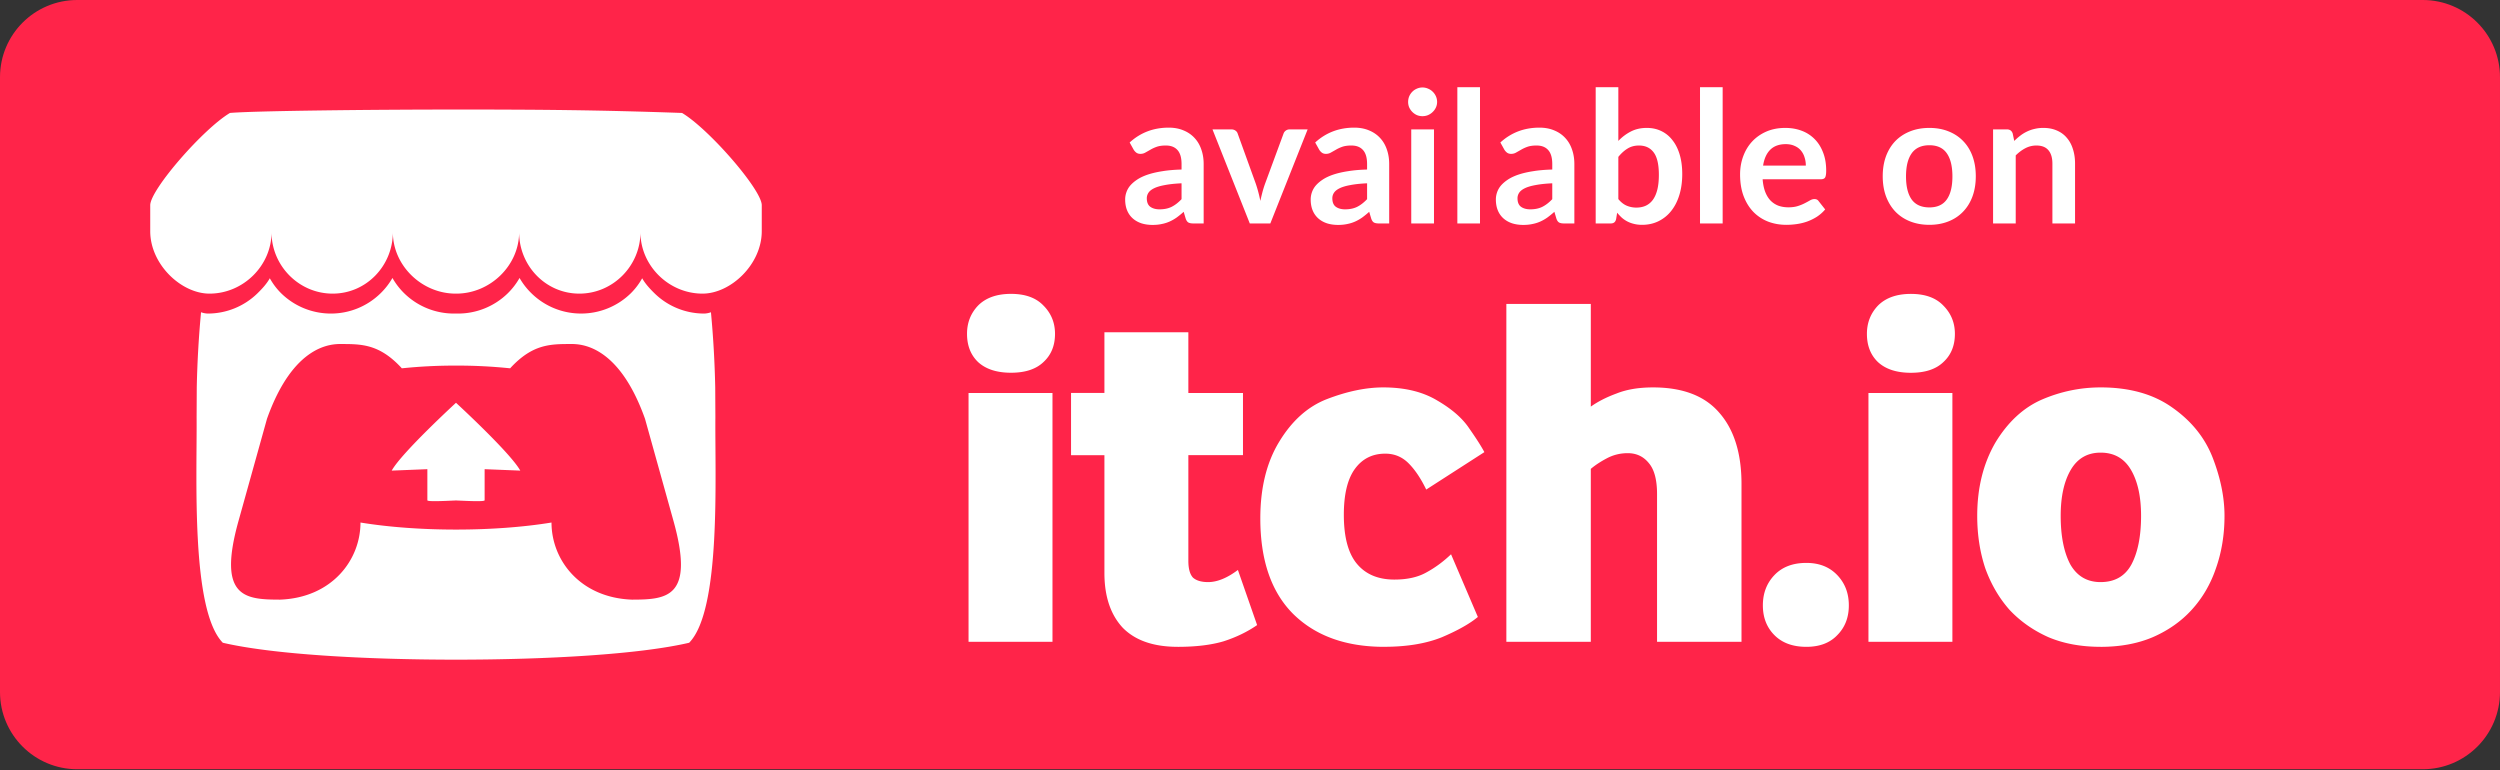 <svg xmlns="http://www.w3.org/2000/svg" fill="none" height="228" width="740"><rect width="100%" height="100%" fill="#333333" stroke="none"/><path fill="#FF2449" d="M717.137 0H22.858C10.234 0 0 10.234 0 22.858v181.976c0 12.624 10.234 22.858 22.858 22.858h694.279c12.624 0 22.858-10.234 22.858-22.858V22.858C739.995 10.234 729.761 0 717.137 0z"></path><path fill="#fff" d="M68.069 33.434c-7.9 4.686-23.452 22.556-23.6 27.242v7.76c0 9.834 9.192 18.477 17.537 18.477 10.02 0 18.369-8.307 18.369-18.164 0 9.857 8.065 18.164 18.088 18.164 10.02 0 17.825-8.307 17.825-18.164 0 9.857 8.575 18.164 18.595 18.164h.181c10.023 0 18.595-8.307 18.595-18.164 0 9.857 7.809 18.164 17.828 18.164 10.023 0 18.085-8.307 18.085-18.164 0 9.857 8.353 18.164 18.372 18.164 8.345 0 17.537-8.643 17.537-18.481v-7.756c-.147-4.687-15.704-22.556-23.599-27.242-24.54-.862-41.552-1.013-66.909-1.01-25.352 0-59.924.397-66.908 1.01h.004zm48.094 48.846a20.68 20.68 0 0 1-3.526 4.543 20.955 20.955 0 0 1-14.688 5.99 21.014 21.014 0 0 1-14.713-5.994 19.645 19.645 0 0 1-3.368-4.452l-.003.003c-.953 1.675-2.283 3.111-3.655 4.456a21.025 21.025 0 0 1-14.718 5.987 6.352 6.352 0 0 1-1.984-.39 304.608 304.608 0 0 0-1.266 22.255v.034l-.045 8.802c.15 17.601-1.743 57.048 7.759 66.742 14.729 3.432 41.828 4.997 69.014 5.008h.007c27.186-.011 54.289-1.576 69.014-5.008 9.505-9.694 7.608-49.141 7.763-66.746l-.046-8.798v-.038c-.15-7.43-.572-14.851-1.266-22.25a6.337 6.337 0 0 1-1.984.39 21.025 21.025 0 0 1-14.717-5.991c-1.372-1.346-2.703-2.778-3.655-4.453h-.004a19.637 19.637 0 0 1-3.367 4.445 21.012 21.012 0 0 1-14.714 5.994 20.958 20.958 0 0 1-14.687-5.99 20.681 20.681 0 0 1-3.526-4.543 20.658 20.658 0 0 1-3.493 4.543 21.014 21.014 0 0 1-14.717 5.994 15.857 15.857 0 0 1-.597-.015h-.008c-.196 0-.396.015-.597.015a21.014 21.014 0 0 1-14.717-5.994 20.645 20.645 0 0 1-3.496-4.54zm-15.114 19.54v.011h.011c5.983.011 11.301 0 17.888 7.189 5.324-.55 10.673-.818 16.025-.805a152.6 152.6 0 0 1 16.025.805c6.592-7.189 11.906-7.181 17.893-7.189h.011v-.007c2.827 0 14.135-.001 22.019 22.136l8.466 30.368c6.274 22.59-2.01 23.142-12.34 23.165-15.322-.571-23.803-11.698-23.803-22.825-8.481 1.391-18.376 2.087-28.271 2.087-9.894 0-19.789-.696-28.27-2.087 0 11.127-8.481 22.254-23.803 22.825-10.33-.023-18.61-.575-12.337-23.169l8.466-30.364c7.884-22.137 19.193-22.136 22.02-22.136v-.004zm33.924 17.401c-.015.018-16.131 14.815-19.026 20.08l10.553-.423v9.203c0 .431 4.233.253 8.473.056 4.241.197 8.478.375 8.478-.056v-9.203l10.552.423c-2.899-5.261-19.026-20.077-19.026-20.077l-.004-.003zM286.69 189.965v-73.643h24.846v73.643H286.69zm12.574-79.634c-4.192 0-7.436-1.047-9.732-3.141-2.195-2.096-3.292-4.89-3.292-8.383 0-3.293 1.097-6.087 3.292-8.383 2.296-2.292 5.538-3.439 9.729-3.439 4.192 0 7.386 1.147 9.581 3.44 2.295 2.292 3.443 5.087 3.443 8.382 0 3.493-1.147 6.287-3.44 8.383-2.197 2.094-5.39 3.141-9.581 3.141zm49.349 81.131c-7.186 0-12.626-1.896-16.32-5.688-3.59-3.891-5.385-9.279-5.385-16.165v-34.877h-9.88v-18.414h9.88v-17.96h24.846v17.964h16.169v18.406h-16.169v31.286c0 2.296.448 3.942 1.345 4.94.998.9 2.495 1.349 4.491 1.349 2.696 0 5.64-1.198 8.832-3.594l5.688 16.316c-2.892 1.998-6.185 3.595-9.879 4.789-3.692 1.101-8.231 1.652-13.618 1.652v-.004zm61.115 0c-11.377 0-20.358-3.243-26.944-9.729-6.486-6.485-9.729-15.915-9.729-28.289 0-8.983 1.846-16.517 5.537-22.602 3.792-6.289 8.534-10.531 14.226-12.725 5.987-2.296 11.526-3.443 16.619-3.443 6.384 0 11.724 1.297 16.017 3.893 4.291 2.494 7.434 5.238 9.43 8.231 2.099 2.994 3.596 5.338 4.49 7.034l-17.212 11.078c-1.592-3.294-3.338-5.889-5.238-7.786-1.895-1.895-4.188-2.842-6.879-2.842-3.794 0-6.788 1.496-8.98 4.49-2.195 2.993-3.292 7.534-3.292 13.621 0 6.586 1.298 11.427 3.893 14.521 2.59 3.094 6.282 4.641 11.074 4.641 3.795 0 6.938-.699 9.43-2.097 2.595-1.401 5.04-3.198 7.336-5.39l7.937 18.557c-2.396 1.993-5.94 3.99-10.632 5.991-4.689 1.892-10.377 2.838-17.064 2.838l-.019.008zm36.154-1.497v-99.99h24.998v30.387c2.094-1.497 4.639-2.794 7.635-3.893 2.993-1.197 6.585-1.795 10.775-1.795 8.781 0 15.317 2.494 19.608 7.483 4.392 4.994 6.588 12.031 6.588 21.112v46.704h-24.998v-43.714c0-4.188-.798-7.231-2.392-9.131-1.593-1.993-3.688-2.99-6.286-2.99-2.194 0-4.242.5-6.141 1.501-1.893.997-3.489 2.047-4.789 3.148v51.193h-24.998v-.015zm88.796 1.497c-3.991 0-7.135-1.147-9.43-3.44-2.293-2.295-3.439-5.239-3.439-8.832 0-3.593 1.146-6.587 3.439-8.98 2.295-2.394 5.439-3.591 9.43-3.591 3.792 0 6.836 1.197 9.131 3.591 2.298 2.393 3.447 5.387 3.447 8.98 0 3.593-1.146 6.536-3.439 8.829-2.192 2.295-5.236 3.443-9.132 3.443h-.007zm18.383-1.497v-73.643h24.847v73.643h-24.847zm12.567-79.619c-4.19 0-7.433-1.048-9.728-3.144-2.195-2.094-3.292-4.887-3.292-8.38 0-3.293 1.096-6.087 3.288-8.382 2.298-2.296 5.542-3.444 9.732-3.444 4.193 0 7.387 1.147 9.581 3.44 2.293 2.298 3.439 5.093 3.439 8.386 0 3.493-1.146 6.286-3.439 8.38-2.194 2.096-5.388 3.144-9.581 3.144zm56.156 81.116c-5.788 0-10.928-.948-15.42-2.842-4.49-1.996-8.332-4.691-11.524-8.085-3.092-3.492-5.485-7.583-7.181-12.272-1.6-4.79-2.4-9.98-2.4-15.571 0-8.28 1.796-15.514 5.389-21.702 3.694-6.088 8.285-10.328 13.773-12.722 5.588-2.396 11.376-3.594 17.363-3.594 8.579 0 15.662 1.995 21.248 5.986 5.687 3.992 9.681 8.981 11.981 14.967 2.293 5.99 3.44 11.679 3.44 17.068 0 5.587-.85 10.776-2.548 15.568-1.595 4.687-3.991 8.777-7.188 12.272-3.095 3.394-6.937 6.09-11.528 8.088-4.49 1.898-9.63 2.846-15.42 2.846l.015-.007zm0-19.162c4.19 0 7.234-1.745 9.131-5.235 1.895-3.593 2.842-8.383 2.842-14.37 0-5.689-.997-10.229-2.993-13.621-1.993-3.394-4.986-5.091-8.98-5.091-3.893 0-6.836 1.697-8.829 5.091-1.993 3.392-2.99 7.932-2.99 13.621 0 5.987.949 10.776 2.846 14.366 2.001 3.495 4.994 5.242 8.98 5.242l-.007-.003zM349.74 54.256c-1.936.09-3.564.262-4.885.516-1.321.235-2.379.543-3.176.922-.796.38-1.366.824-1.709 1.33a2.887 2.887 0 0 0-.516 1.656c0 1.176.344 2.017 1.031 2.524.706.507 1.62.76 2.741.76 1.376 0 2.561-.244 3.556-.733 1.013-.507 1.999-1.266 2.958-2.28v-4.695zm-15.361-12.078c3.202-2.93 7.056-4.396 11.562-4.396 1.628 0 3.085.271 4.369.814 1.285.525 2.37 1.266 3.257 2.225.887.941 1.556 2.072 2.008 3.393.471 1.32.706 2.768.706 4.343v17.587h-3.04c-.633 0-1.121-.09-1.465-.272-.344-.199-.615-.588-.814-1.167l-.598-2.008a26.39 26.39 0 0 1-2.062 1.682c-.67.47-1.366.869-2.09 1.195-.724.325-1.502.57-2.334.732-.814.181-1.719.272-2.714.272-1.176 0-2.262-.154-3.257-.462-.995-.325-1.855-.805-2.578-1.438a6.394 6.394 0 0 1-1.683-2.361c-.398-.941-.597-2.036-.597-3.284 0-.706.117-1.403.353-2.09a6.24 6.24 0 0 1 1.139-2.008c.543-.634 1.24-1.23 2.09-1.792.851-.56 1.891-1.05 3.121-1.465 1.249-.416 2.696-.751 4.343-1.005 1.646-.271 3.528-.434 5.645-.488v-1.629c0-1.863-.398-3.238-1.194-4.125-.796-.905-1.945-1.357-3.447-1.357-1.085 0-1.99.127-2.714.38-.706.253-1.33.543-1.873.868-.542.308-1.04.589-1.492.842-.435.253-.923.38-1.466.38-.47 0-.868-.118-1.194-.353a3.234 3.234 0 0 1-.787-.869l-1.194-2.144zm52.685-3.88l-11.047 27.846h-6.079l-11.046-27.847h5.536c.507 0 .923.118 1.249.353.344.235.57.534.678.896l5.374 14.873a39.616 39.616 0 0 1 1.33 5.048 62.8 62.8 0 0 1 .597-2.497c.217-.832.48-1.683.787-2.551l5.483-14.873c.126-.362.352-.66.678-.896.326-.235.715-.353 1.167-.353h5.293zm17.593 15.958c-1.936.09-3.564.262-4.885.516-1.321.235-2.379.543-3.175.922-.796.38-1.366.824-1.71 1.33a2.887 2.887 0 0 0-.516 1.656c0 1.176.344 2.017 1.032 2.524.705.507 1.619.76 2.741.76 1.375 0 2.56-.244 3.555-.733 1.013-.507 1.999-1.266 2.958-2.28v-4.695zm-15.361-12.078c3.202-2.93 7.056-4.396 11.562-4.396 1.628 0 3.085.271 4.369.814 1.285.525 2.371 1.266 3.257 2.225.887.941 1.556 2.072 2.009 3.393.47 1.32.705 2.768.705 4.343v17.587h-3.039c-.634 0-1.122-.09-1.466-.272-.344-.199-.615-.588-.814-1.167l-.597-2.008a26.584 26.584 0 0 1-2.063 1.682 12.65 12.65 0 0 1-2.09 1.195c-.724.325-1.502.57-2.334.732-.814.181-1.719.272-2.714.272-1.176 0-2.262-.154-3.257-.462-.995-.325-1.854-.805-2.578-1.438a6.394 6.394 0 0 1-1.683-2.361c-.398-.941-.597-2.036-.597-3.284 0-.706.118-1.403.353-2.09a6.224 6.224 0 0 1 1.14-2.008c.543-.634 1.239-1.23 2.09-1.792.85-.56 1.89-1.05 3.121-1.465 1.248-.416 2.696-.751 4.342-1.005 1.647-.271 3.528-.434 5.645-.488v-1.629c0-1.863-.398-3.238-1.194-4.125-.796-.905-1.945-1.357-3.447-1.357-1.085 0-1.99.127-2.714.38-.705.253-1.33.543-1.872.868-.543.308-1.041.589-1.493.842-.434.253-.923.38-1.466.38-.47 0-.868-.118-1.194-.353a3.234 3.234 0 0 1-.787-.869l-1.194-2.144zm35.164-3.88v27.846h-6.731V38.297h6.731zm.923-8.116c0 .58-.118 1.122-.353 1.629-.235.506-.552.95-.95 1.33-.38.38-.832.687-1.357.922a4.36 4.36 0 0 1-1.683.326 4.283 4.283 0 0 1-1.655-.326 4.6 4.6 0 0 1-1.33-.922 4.599 4.599 0 0 1-.923-1.33 4.092 4.092 0 0 1-.326-1.629c0-.597.109-1.158.326-1.682.235-.525.543-.977.923-1.357s.823-.679 1.33-.896a3.998 3.998 0 0 1 1.655-.353 4.07 4.07 0 0 1 1.683.353c.525.217.977.516 1.357.896.398.38.715.832.95 1.357a4.07 4.07 0 0 1 .353 1.682zm12.696-4.37v40.332h-6.703V25.813h6.703zm21.39 28.444c-1.936.09-3.565.262-4.886.516-1.32.235-2.379.543-3.175.922-.796.38-1.366.824-1.71 1.33a2.887 2.887 0 0 0-.516 1.656c0 1.176.344 2.017 1.032 2.524.705.507 1.619.76 2.741.76 1.375 0 2.56-.244 3.555-.733 1.014-.507 2-1.266 2.959-2.28v-4.695zm-15.362-12.078c3.203-2.93 7.057-4.396 11.562-4.396 1.628 0 3.085.271 4.37.814 1.284.525 2.37 1.266 3.256 2.225.887.941 1.557 2.072 2.009 3.393.47 1.32.706 2.768.706 4.343v17.587h-3.04c-.633 0-1.122-.09-1.466-.272-.344-.199-.615-.588-.814-1.167l-.597-2.008a26.397 26.397 0 0 1-2.063 1.682 12.65 12.65 0 0 1-2.09 1.195c-.723.325-1.501.57-2.334.732-.814.181-1.719.272-2.714.272-1.176 0-2.261-.154-3.257-.462-.995-.325-1.854-.805-2.578-1.438a6.394 6.394 0 0 1-1.683-2.361c-.398-.941-.597-2.036-.597-3.284 0-.706.118-1.403.353-2.09a6.224 6.224 0 0 1 1.14-2.008c.543-.634 1.239-1.23 2.09-1.792.85-.56 1.891-1.05 3.121-1.465 1.248-.416 2.696-.751 4.342-1.005 1.647-.271 3.529-.434 5.646-.488v-1.629c0-1.863-.398-3.238-1.195-4.125-.796-.905-1.945-1.357-3.446-1.357-1.086 0-1.991.127-2.714.38-.706.253-1.33.543-1.873.868-.543.308-1.041.589-1.493.842-.434.253-.923.38-1.465.38-.471 0-.869-.118-1.195-.353a3.25 3.25 0 0 1-.787-.869l-1.194-2.144zm34.92 16.746c.76.923 1.583 1.574 2.47 1.954a7.28 7.28 0 0 0 2.849.57c1.032 0 1.955-.18 2.769-.543.832-.38 1.538-.959 2.117-1.737.579-.796 1.022-1.8 1.33-3.012.307-1.23.461-2.696.461-4.397 0-3.058-.507-5.265-1.52-6.622-1.013-1.375-2.47-2.063-4.37-2.063-1.284 0-2.406.299-3.365.896-.959.579-1.873 1.402-2.741 2.47v12.484zm0-17.207c1.122-1.176 2.361-2.108 3.718-2.795 1.375-.706 2.94-1.059 4.695-1.059 1.611 0 3.058.317 4.343.95a9.108 9.108 0 0 1 3.311 2.741c.923 1.176 1.628 2.606 2.117 4.288.489 1.683.733 3.574.733 5.673 0 2.261-.281 4.315-.842 6.16-.56 1.846-1.366 3.43-2.415 4.75a10.86 10.86 0 0 1-3.745 3.04c-1.466.724-3.094 1.086-4.886 1.086-.868 0-1.655-.09-2.361-.272a8.34 8.34 0 0 1-3.61-1.818c-.488-.453-.959-.95-1.411-1.493l-.299 1.873c-.108.47-.298.805-.569 1.004-.254.199-.607.299-1.059.299h-4.424V25.813h6.704v15.904zm30.879-15.904v40.33h-6.703v-40.33h6.703zm24.619 23.205c0-.869-.126-1.683-.379-2.443a5.672 5.672 0 0 0-1.086-2.035c-.489-.58-1.113-1.032-1.873-1.357-.742-.344-1.61-.516-2.605-.516-1.936 0-3.465.552-4.587 1.655-1.104 1.104-1.809 2.67-2.117 4.696h12.647zm-12.783 4.044c.109 1.43.362 2.669.76 3.718.398 1.031.923 1.89 1.574 2.578a6.424 6.424 0 0 0 2.307 1.52c.905.326 1.9.489 2.986.489 1.085 0 2.017-.127 2.795-.38a12.493 12.493 0 0 0 2.063-.842 34.08 34.08 0 0 0 1.547-.84c.452-.254.887-.38 1.303-.38.561 0 .977.207 1.248.623l1.927 2.443a11.47 11.47 0 0 1-2.497 2.198 14.85 14.85 0 0 1-2.904 1.412c-.995.344-2.017.588-3.067.733a21.65 21.65 0 0 1-3.012.217c-1.936 0-3.737-.317-5.401-.95a12.336 12.336 0 0 1-4.343-2.85c-1.23-1.267-2.198-2.823-2.904-4.668-.705-1.864-1.058-4.017-1.058-6.46 0-1.9.307-3.682.922-5.346.616-1.683 1.493-3.14 2.633-4.37 1.158-1.248 2.56-2.234 4.207-2.958 1.665-.724 3.537-1.086 5.618-1.086 1.755 0 3.374.28 4.858.841a10.5 10.5 0 0 1 3.827 2.47c1.068 1.068 1.9 2.389 2.497 3.963.615 1.556.923 3.338.923 5.346 0 1.014-.109 1.701-.326 2.063-.217.344-.633.516-1.248.516h-17.235zm49.36-15.199c2.063 0 3.936.335 5.619 1.004 1.7.67 3.148 1.62 4.342 2.85 1.212 1.23 2.144 2.732 2.796 4.505.651 1.774.977 3.755.977 5.944 0 2.208-.326 4.198-.977 5.971-.652 1.773-1.584 3.284-2.796 4.533-1.194 1.248-2.642 2.207-4.342 2.876-1.683.67-3.556 1.005-5.619 1.005-2.08 0-3.971-.335-5.672-1.005-1.701-.669-3.157-1.628-4.37-2.876-1.194-1.249-2.126-2.76-2.795-4.533-.651-1.773-.977-3.763-.977-5.97 0-2.19.326-4.171.977-5.945.669-1.773 1.601-3.275 2.795-4.505 1.213-1.23 2.669-2.18 4.37-2.85 1.701-.67 3.592-1.004 5.672-1.004zm0 23.531c2.316 0 4.026-.778 5.13-2.334 1.122-1.556 1.683-3.836 1.683-6.84 0-3.003-.561-5.292-1.683-6.866-1.104-1.574-2.814-2.361-5.13-2.361-2.352 0-4.098.796-5.238 2.388-1.121 1.574-1.682 3.854-1.682 6.84 0 2.985.561 5.265 1.682 6.839 1.14 1.556 2.886 2.334 5.238 2.334zm25.117-19.677a17.634 17.634 0 0 1 1.765-1.547 10.811 10.811 0 0 1 1.981-1.221 10.36 10.36 0 0 1 2.252-.787 10.74 10.74 0 0 1 2.606-.299c1.52 0 2.868.262 4.044.787 1.176.507 2.153 1.23 2.931 2.171.796.923 1.393 2.036 1.791 3.339.417 1.284.625 2.705.625 4.26v17.724h-6.704V48.42c0-1.701-.389-3.013-1.167-3.936-.778-.94-1.963-1.41-3.556-1.41a6.976 6.976 0 0 0-3.256.786c-1.014.525-1.973 1.24-2.877 2.144v20.139h-6.704V38.297h4.098c.869 0 1.439.407 1.71 1.222l.461 2.198z"></path></svg>